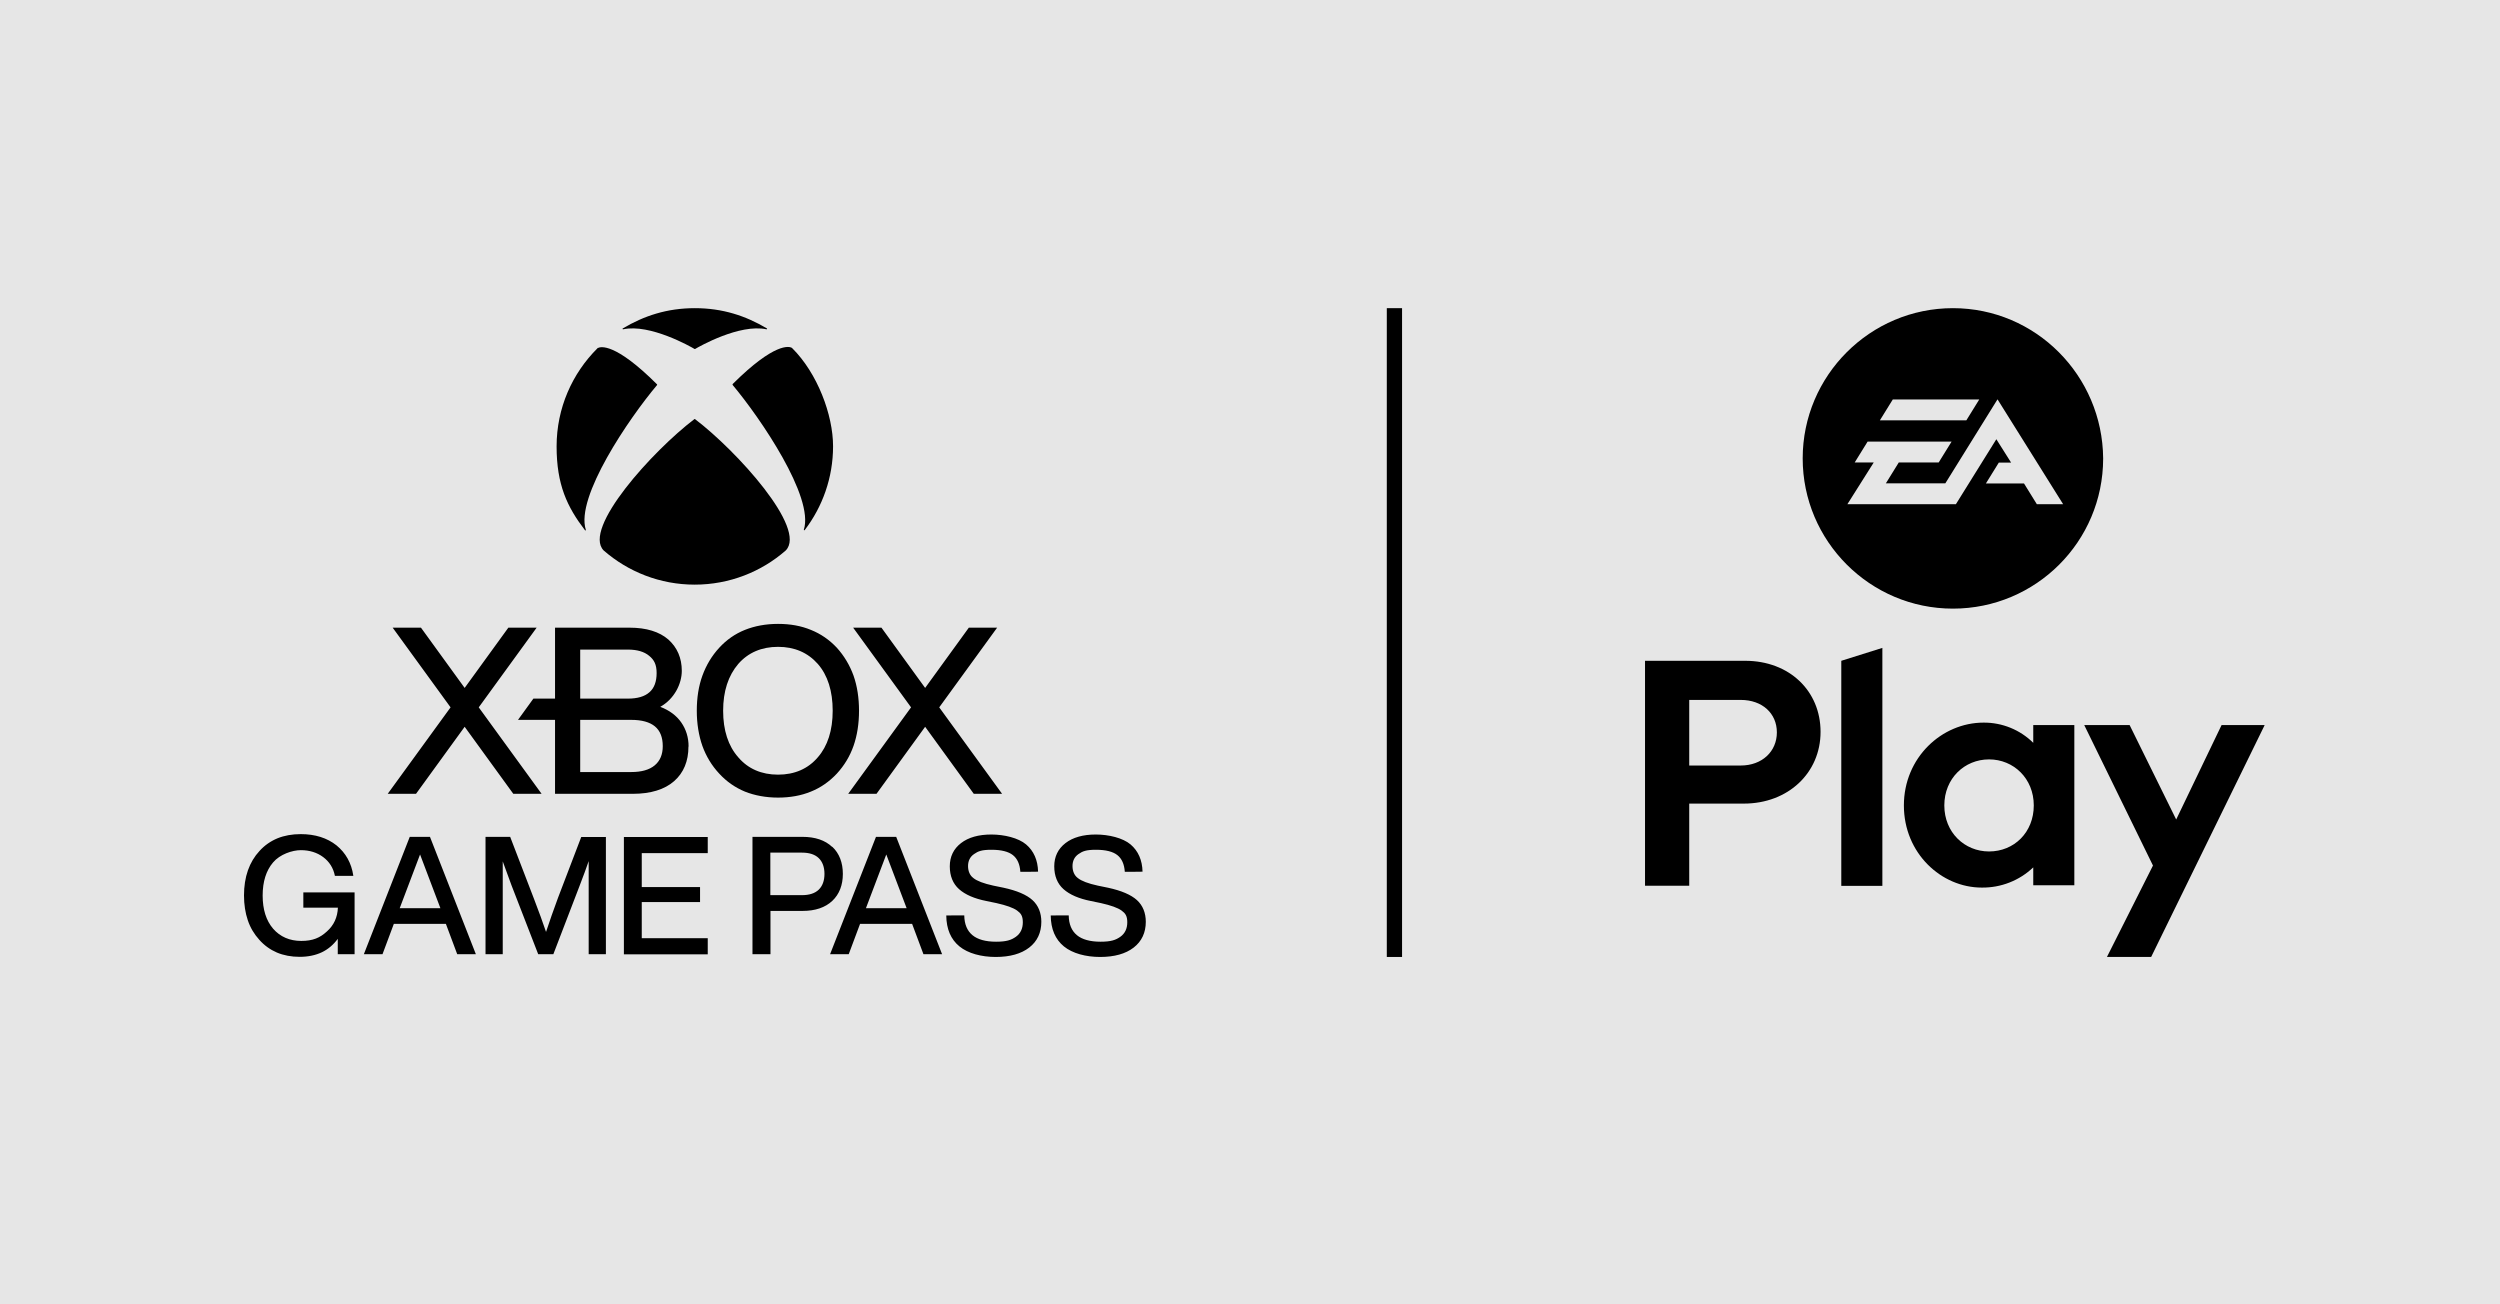 <?xml version="1.0" encoding="UTF-8"?>
<svg id="Layer_1" xmlns="http://www.w3.org/2000/svg" xmlns:xlink="http://www.w3.org/1999/xlink" version="1.1" viewBox="0 0 1917 1000">
  <!-- Generator: Adobe Illustrator 29.8.2, SVG Export Plug-In . SVG Version: 2.1.1 Build 3)  -->
  <defs>
    <style>
      .st0 {
        fill: none;
      }

      .st1 {
        fill: #e6e6e6;
      }

      .st2 {
        clip-path: url(#clippath-1);
      }

      .st3 {
        clip-path: url(#clippath);
      }
    </style>
    <clipPath id="clippath">
      <rect class="st0" x="187.1" y="236.3" width="691.5" height="497.5"/>
    </clipPath>
    <clipPath id="clippath-1">
      <rect class="st0" x="187.1" y="236.3" width="691.5" height="497.5"/>
    </clipPath>
  </defs>
  <rect class="st1" width="1917" height="1000"/>
  <rect x="1063.4" y="236.3" width="11.7" height="497.5"/>
  <path d="M1497.5,236.3c-63.5,0-115.2,51.7-115.2,115.2s51.7,115.2,115.2,115.2c63.6,0,115.1-51.4,115.2-115,0,0,0-.2,0-.2-.5-63.5-51.7-115.2-115.2-115.2ZM1451.4,306.3h66.3l-9.9,16h-66.3l9.9-16ZM1561.9,386.7l-9.9-16h-29.2l9.9-16h9.4l-11.3-17.9-31,49.8h-83.2l20.2-32h-14.6l9.9-16h64.4l-9.9,16h-30.6l-9.9,16h45.6l40-64.4,50.3,80.4h-20.2Z"/>
  <path d="M1736.4,556h-32.9l-34.8,72.4-35.7-72.4h-34.8l52.7,107.7-35.3,70.1h33.9l87-177.7ZM1525.2,652.9c-18.8,0-34.3-14.6-34.3-35.3s15.5-35.3,34.3-35.3,34.3,14.6,34.3,35.3-15.1,35.3-34.3,35.3M1519.6,680.6c14.7.2,28.9-5.4,39.5-15.5v13.7h31.5v-122.8h-31.5v13.6c-10.1-10-23.8-15.6-38.1-15.5-32,0-61.1,26.8-61.1,63.5s28.7,63,59.7,63M1443.4,496.8l-31.5,9.9v172.6h31.5v-182.5ZM1334.8,587h-39.5v-50.3h39.5c16.5,0,27.7,10.3,27.7,24.9s-11.3,25.4-27.7,25.4M1261.4,506.6v172.6h33.9v-63h41.9c33.9,0,58.8-23.5,58.8-55s-24-54.5-57.8-54.5h-76.7Z"/>
  <g id="XGP_Full_2020_Stack_Green">
    <g class="st3">
      <g class="st2">
        <path d="M415.3,608.7h-21.7l-37.3-51.4-37.3,51.4h-21.7l48.2-66.3-44.4-61.1h21.7l33.5,46.2,33.5-46.2h21.7l-44.4,61.1,48.2,66.3ZM527.9,572.5c0,11.2-3.7,20.1-11,26.5-7.3,6.4-18,9.7-31.6,9.7h-59.7v-56.7h-28.4l11.8-16.3h16.6v-54.4h57.2c12.8,0,22.8,3.1,29.7,9.1,6.8,6.1,10.3,14.2,10.3,24s-5.6,21.5-16.5,27.6c7.1,2.7,12.5,6.8,16.1,12,3.7,5.3,5.6,11.5,5.6,18.4M444.9,535.7h36.5c7.4,0,12.9-1.6,16.6-4.9,3.7-3.2,5.5-8.2,5.5-14.7s-1.9-10.1-5.7-13.2c-3.8-3.2-9.3-4.8-16.4-4.8h-36.5v37.6ZM508.2,572.1c0-6.7-2-11.8-6-15.1-4-3.3-10.1-5-18.1-5h-39.2v40h39.2c7.8,0,13.8-1.7,17.9-5.1,4.1-3.4,6.2-8.3,6.2-14.7M658.7,545c0,9.8-1.4,18.9-4.2,26.9-2.8,8-7.1,15.1-12.8,21.3-5.7,6.1-12.4,10.8-19.9,13.8-7.5,3.1-16,4.6-25.2,4.6s-17.9-1.6-25.4-4.6c-7.5-3.1-14.1-7.7-19.7-13.8-5.7-6.1-10-13.2-12.9-21.2-2.8-8-4.3-17.1-4.3-27s1.4-18.9,4.3-26.9c2.9-8,7.2-15.2,12.9-21.4,5.6-6.1,12.2-10.7,19.7-13.7,7.5-3,16-4.6,25.4-4.6s17.7,1.5,25.2,4.6c7.5,3,14.2,7.6,19.9,13.7,5.6,6.2,9.9,13.4,12.8,21.4,2.8,8,4.2,17.1,4.2,26.9M554.5,545c0,15,3.9,27,11.6,35.7,7.5,8.8,17.8,13.3,30.5,13.3s23-4.5,30.5-13.3h0c7.5-8.6,11.4-20.6,11.4-35.7s-3.8-27.2-11.4-35.9c-7.7-8.7-17.9-13.1-30.5-13.1s-22.9,4.4-30.5,13.1c-7.7,9-11.6,21-11.6,35.9M720.2,542.4l44.4-61.1h-21.7l-33.5,46.2-33.5-46.2h-21.7l44.4,61.1-48.2,66.3h21.7l37.3-51.4,37.3,51.4h21.7l-48.2-66.3ZM532.8,321.3c.1,0,.3.1.3.2,31.7,24.1,86,83.8,69.4,100.6-18.6,16.3-43.1,26.2-69.8,26.2s-51.1-9.9-69.8-26.2c-16.5-16.8,37.7-76.5,69.4-100.6,0,0,.2-.2.4-.2M588,251.8c-16.2-9.6-33.8-15.5-55.2-15.5s-39,5.9-55.2,15.5c-.2.1-.3.3-.2.5,0,.2.3.2.5.2,20.5-4.4,51.7,13.3,54.7,15.1,0,0,.1,0,.2,0s.2,0,.2,0c3-1.8,34.1-19.5,54.7-15.1.2,0,.4,0,.5-.2,0-.2,0-.4-.2-.5M458.6,266.7c-.2,0-.3.2-.5.4-19.3,19.2-31.3,45.8-31.3,75.2s8.1,46.4,21.7,64.2c.1.2.4.3.6.2.2-.1.2-.3.1-.5-8.1-25,33.2-85.5,54.6-110.9,0,0,.1-.2.1-.3s0-.3-.2-.4c-32.3-32.2-43.3-28.7-45.1-27.8M561.9,294.5c-.1,0-.2.2-.2.4s0,.2.1.3c21.3,25.4,62.6,86,54.6,110.9,0,.2,0,.4.1.5.2.1.4,0,.6-.2,13.6-17.8,21.7-40.1,21.7-64.2s-12-56-31.3-75.2c-.1-.1-.3-.3-.5-.4-1.8-.9-12.8-4.3-45.1,27.8M329.8,641.7h-15.6l-35.2,90h14.3l8.7-23.3h39.9l8.7,23.3h14.3l-35.2-90ZM306.5,696.4l15.6-41.2,15.6,41.2h-31.1ZM271.9,684.3v47.4h0s-12.9,0-12.9,0v-11.8c-3.3,4.5-7.4,8-12.2,10.3-4.9,2.3-10.6,3.5-17,3.5s-12.3-1.1-17.5-3.3c-5.1-2.2-9.7-5.5-13.5-9.8-3.9-4.3-6.9-9.3-8.8-15-1.9-5.6-2.9-12-2.9-19s1-13.5,3-19.2c2-5.7,5-10.7,8.9-14.9,3.9-4.3,8.5-7.5,13.8-9.7,5.2-2.1,11.2-3.2,17.8-3.2,11,0,20.2,2.9,27.4,8.6,7.1,5.8,11.5,13.6,12.9,23.2v.2s-14.1,0-14.1,0h0c-1.2-6.1-4.3-10.9-9-14.4-4.7-3.5-10.5-5.3-17.1-5.3s-16.1,3.2-21.3,9.4c-5.3,6.2-8,14.7-8,25.4s2.7,19.2,8,25.4c5.4,6.2,12.7,9.4,21.6,9.4s14.4-2.4,19.7-7.3c5.3-4.7,8.1-10.8,8.4-18.2h-26.5v-11.7h39.3ZM492.1,654.1v26.1h44.7v11.5h-44.7v27.7h50.6v12.4h-64.3v-90h64.3v12.4h-50.6ZM464.6,641.7v90h-13.2v-71.4c-1.7,5-4,11.2-6.8,18.5l-20.3,52.9h-11.6c0,0-20.5-52.9-20.5-52.9-2.4-6.5-4.7-12.7-6.7-18.3v71.2h-13.2v-90h18.9l18.4,47.9c3.7,9.7,6.8,18.1,9.1,25,2.7-8.2,5.8-17,9.2-26.2l17.8-46.6h19ZM638.1,649.4c-5.4-5.1-13-7.7-22.8-7.7h-38.3v90h13.8v-33.2h24.6c9.7,0,17.4-2.6,22.8-7.7,5.4-5.1,8.1-12.1,8.1-20.7s-2.7-15.7-8.1-20.8M590.7,653.8h24.3c5.6,0,9.9,1.4,12.8,4.2,2.9,2.8,4.4,6.9,4.4,12.1s-1.5,9.3-4.4,12.1c-2.9,2.8-7.2,4.2-12.8,4.2h-24.3v-32.6ZM798.5,706.8c0,8.3-3.1,15-9.3,19.8-6.2,4.8-14.8,7.2-25.7,7.2s-21.2-2.7-27.8-8.1c-6.6-5.4-10-13.3-10.1-23.7h0c0-.1,13.8-.1,13.8-.1h0c.1,6.8,2.2,11.8,6.3,15.2,4,3.3,10.1,5,18.1,5s11.7-1.3,15.2-3.8c3.5-2.5,5.3-6.2,5.3-11.1s-1.5-6.9-4.4-9c-2.9-2.1-8.2-4-15.8-5.7l-7.7-1.6c-9.2-1.8-16.3-4.9-21-9.1-4.7-4.2-7.1-10.1-7.1-17.5s2.9-13.4,8.6-17.8c5.7-4.4,13.5-6.6,23.3-6.6s20.7,2.6,26.6,7.6c5.9,5,9,12.1,9.2,20.9h0c0,.1-13.6.1-13.6.1h0c-.4-5.9-2.3-10.1-5.7-12.8-3.4-2.7-8.9-4.1-16.4-4.1s-10.3,1.1-13.4,3.3c-3.1,2.1-4.6,5.3-4.6,9.2s1.4,7.2,4.1,9.2c2.7,2.2,7.9,4.2,15.3,5.8l7.8,1.6c10.2,2.2,17.7,5.4,22.2,9.5,4.5,4.1,6.8,9.8,6.8,16.7M878.6,706.8c0,8.3-3.1,15-9.3,19.8-6.2,4.8-14.8,7.2-25.7,7.2s-21.2-2.7-27.8-8.1c-6.6-5.4-10-13.3-10.1-23.7h0c0-.1,13.8-.1,13.8-.1h0c.1,6.8,2.2,11.8,6.3,15.2,4,3.3,10.1,5,18.1,5s11.7-1.3,15.2-3.8c3.5-2.5,5.3-6.2,5.3-11.1s-1.5-6.9-4.4-9c-2.9-2.1-8.2-4-15.8-5.7l-7.7-1.6c-9.2-1.8-16.3-4.9-21-9.1-4.7-4.2-7.1-10.1-7.1-17.5s2.9-13.4,8.6-17.8c5.7-4.4,13.5-6.6,23.3-6.6s20.7,2.6,26.6,7.6c5.9,5,9,12.1,9.2,20.9h0c0,.1-13.6.1-13.6.1h0c-.4-5.9-2.3-10.1-5.7-12.8-3.4-2.7-8.9-4.1-16.4-4.1s-10.3,1.1-13.4,3.3c-3.1,2.1-4.6,5.3-4.6,9.2s1.4,7.2,4.1,9.2c2.7,2.2,7.9,4.2,15.3,5.8l7.8,1.6c10.2,2.2,17.7,5.4,22.2,9.5,4.5,4.1,6.8,9.8,6.8,16.7M687.3,641.7h-15.6l-35.2,90h14.3l8.7-23.3h39.9l8.7,23.3h14.3l-35.2-90ZM664,696.4l15.6-41.2,15.6,41.2h-31.1Z"/>
      </g>
    </g>
  </g>
</svg>